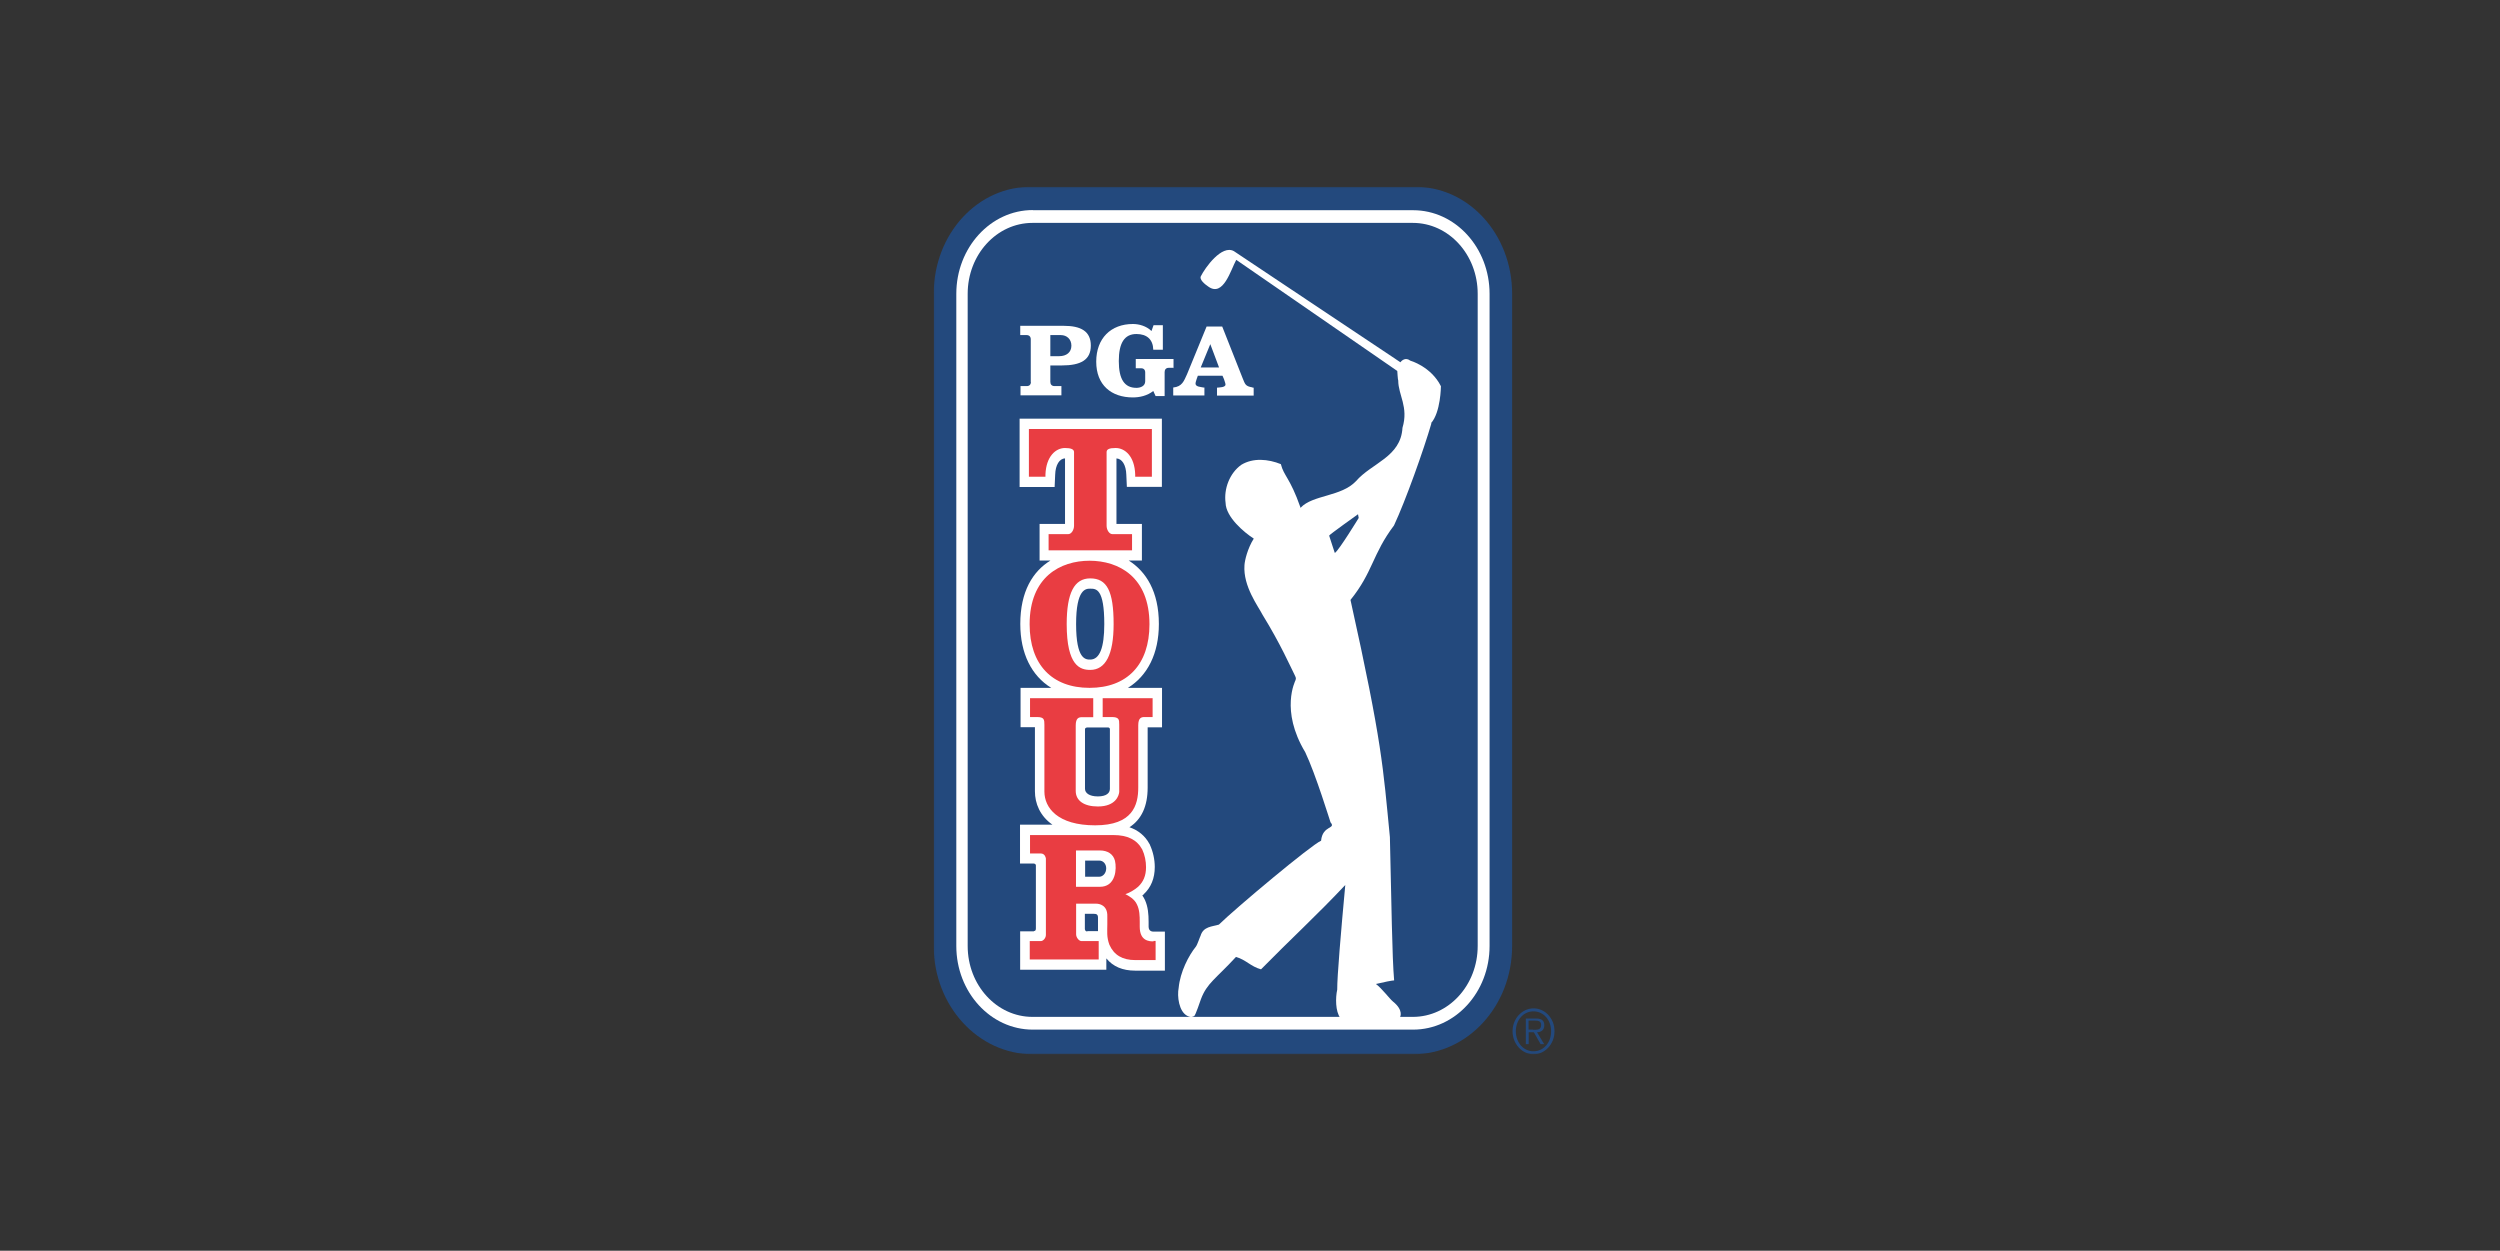 <?xml version="1.0" encoding="UTF-8"?> <svg xmlns="http://www.w3.org/2000/svg" width="1663" height="832" viewBox="0 0 1663 832" fill="none"><rect x="0" y="0" width="1663" height="832" fill="#333333" stroke="none"/><mask id="mask0_283_185" style="mask-type:luminance" maskUnits="userSpaceOnUse" x="621" y="124" width="414" height="578"><path d="M1034.72 124.285H621.109V701.293H1034.72V124.285Z" fill="white"></path></mask><g mask="url(#mask0_283_185)"><path d="M621.109 629.268C621.109 669.061 650.685 701.294 686.995 701.294H939.983C976.475 701.294 1005.87 668.962 1005.87 629.268V195.418C1005.87 155.525 976.384 123.391 939.983 124.287H686.995C650.594 123.391 621.109 155.525 621.109 195.418V629.268Z" fill="#23497D"></path><path d="M687.007 139.735C658.978 139.735 636.136 164.705 636.136 195.446V629.295C636.136 659.936 658.887 684.907 687.007 684.907H939.995C968.024 684.907 990.865 660.036 990.865 629.295V195.446C990.865 164.805 968.115 139.834 939.995 139.834H687.007V139.735Z" fill="white"></path><path d="M686.836 148.27C662.993 148.27 643.701 169.361 643.701 195.425V629.276C643.701 655.34 662.993 676.431 686.836 676.431H939.824C963.667 676.431 982.96 655.34 982.96 629.276V195.425C982.96 169.361 963.667 148.27 939.824 148.27H686.836Z" fill="#23497D"></path><path d="M1006.15 685.986C1006.15 677.629 1012.43 670.765 1020.16 670.765C1027.9 670.765 1034.09 677.629 1034.09 685.986C1034.09 694.343 1027.81 701.306 1020.16 701.306C1012.52 701.306 1006.15 694.442 1006.15 685.986ZM1031.81 685.986C1031.81 678.525 1026.81 672.755 1020.07 672.755C1013.34 672.755 1008.33 678.525 1008.33 685.986C1008.33 693.447 1013.34 699.317 1020.07 699.317C1026.81 699.317 1031.81 693.547 1031.81 685.986ZM1027.08 694.542H1024.8L1020.34 686.682H1016.89V694.542H1014.98V677.53H1021.8C1025.9 677.53 1027.26 679.221 1027.26 682.007C1027.26 685.29 1025.08 686.583 1022.44 686.682L1027.17 694.542H1027.08ZM1019.71 684.991C1021.98 684.991 1025.17 685.389 1025.17 681.907C1025.17 679.221 1023.26 678.923 1021.25 678.923H1016.8V684.892H1019.71H1019.62L1019.71 684.991Z" fill="#23497D"></path><path d="M698.68 222.902H705.687C709.6 222.902 712.694 225.587 712.694 229.965C712.694 234.342 709.418 236.928 704.595 236.928H698.68V222.902ZM685.757 254.04C685.757 255.83 684.756 256.825 683.027 256.825H678.841V262.993H706.051V256.825H701.41C699.681 256.825 698.68 255.731 698.68 254.04V243.096H706.233C718.973 243.096 725.617 239.416 725.617 229.865C725.617 220.315 718.973 216.734 707.598 216.734H678.659V222.902H682.936C684.665 222.902 685.666 223.996 685.666 225.687V254.139L685.757 254.04Z" fill="white"></path><path d="M780.536 244.671H777.441C775.712 244.671 774.711 245.766 774.711 247.457V263.474H768.705L767.158 260.091C763.154 263.275 758.058 264.369 753.599 264.369C739.22 264.369 729.21 256.112 729.21 240.592C729.21 225.073 738.947 215.523 753.599 215.523C757.603 215.523 762.517 216.816 765.975 220.198L767.34 216.319H773.528V232.634H767.158C766.976 225.769 762.881 222.188 755.965 222.188C747.957 222.188 744.225 228.157 744.225 240.195C744.225 252.232 747.957 258.002 755.965 258.002C758.513 258.002 761.789 256.908 761.789 253.625V247.755C761.789 245.965 760.788 244.97 759.059 244.97H755.51V238.802H780.627V244.97H780.536V244.671Z" fill="white"></path><path d="M833.03 257.677C828.389 256.881 828.298 255.687 826.569 251.509L813.01 217.187H802.635L789.622 248.922C787.529 253.498 786.346 257.179 780.431 257.776V263.049H801.179V257.776H800.542C798.904 257.378 795.264 257.378 795.264 255.189C795.264 254.394 795.719 253.1 795.992 252.205L796.811 249.917H813.192L814.193 252.205C814.375 253.1 815.194 254.792 815.194 255.786C815.194 257.776 811.099 257.677 809.552 257.876V263.148H833.94V257.876H833.212V257.677H833.03ZM798.722 244.445L805.092 228.926L810.917 244.445H798.722Z" fill="white"></path><path d="M951.855 281.583C958.407 274.321 958.498 256.911 958.498 256.911C951.946 243.779 938.114 239.899 938.114 239.899C935.02 237.512 932.472 239.7 931.562 240.994L820.811 167.077C812.712 162.5 801.61 178.119 798.788 183.79C797.696 185.879 801.246 188.963 803.794 190.654C813.804 197.817 818.718 179.413 822.358 172.847L929.469 246.764C929.469 246.764 929.833 252.932 930.106 253.131C930.106 262.781 937.113 270.739 932.927 284.568C931.835 304.066 912.451 307.946 901.986 320.083C892.248 330.43 873.229 329.136 865.221 337.692L865.039 337.891V337.493C858.122 317.795 854.027 316.701 852.025 308.742C843.653 305.36 833.552 304.365 825.634 309.24C817.899 314.811 813.986 325.257 815.26 334.509C815.442 343.96 827.636 354.206 834.007 358.285C829.911 364.752 828 372.71 827.818 375.993C826.817 390.021 837.01 403.351 839.831 408.923C851.843 428.421 858.577 443.841 861.307 449.214C861.762 450.308 862.399 451.104 861.762 452.497C861.671 452.894 851.388 472.393 868.224 500.348C875.14 514.773 884.968 546.907 885.059 547.006C888.972 551.583 879.781 548.797 878.78 559.243C872.228 562.028 822.176 603.911 810.801 615.053C806.251 616.446 800.427 616.247 798.606 622.515C798.242 623.012 796.513 628.384 795.512 629.677C790.689 635.647 785.047 646.49 784.046 657.135C782.954 662.607 784.137 673.053 789.961 675.838C792.509 677.131 793.601 676.236 794.42 675.838C795.239 675.44 798.424 665.79 798.879 664.596C802.884 653.952 808.708 651.166 822.176 636.542C829.001 638.532 831.914 642.909 838.83 644.799C857.576 625.698 876.505 608.288 894.887 588.69C892.066 619.033 889.427 649.972 889.518 658.329C888.335 663.602 888.244 672.754 891.611 677.231C891.611 677.231 922.279 679.221 928.195 678.723C931.107 678.524 931.289 676.634 931.289 676.634C931.289 676.634 934.019 672.157 926.556 666.188C924.372 664.397 919.185 657.434 915.272 654.548C920.55 653.255 926.192 652.161 927.376 652.161C926.01 636.243 925.646 601.822 924.554 556.855C920.004 510.297 919.549 494.578 898.346 399.074C913.361 380.47 912.815 368.731 927.285 349.531C935.02 333.016 947.032 299.291 952.219 281.484L951.855 281.583ZM887.88 367.736C887.516 366.443 885.15 359.678 884.149 356.296C884.058 355.798 903.351 342.069 903.351 342.069C903.351 342.069 903.533 343.263 903.806 344.556C903.806 344.556 890.792 365.846 888.062 367.736H887.971H887.88Z" fill="white"></path><path d="M767.15 619.707C766.513 619.707 764.056 619.508 764.056 616.424V613.241C764.056 608.267 763.692 603.193 761.599 598.617C761.053 597.522 760.507 596.528 759.87 595.632C760.052 595.433 760.416 595.234 760.598 595.135H760.689V594.936C765.694 590.36 768.152 584.192 768.152 576.73C768.152 571.657 766.968 566.384 764.875 561.907V561.708L764.693 561.509C761.69 555.938 757.231 552.357 751.316 550.268C759.324 545.094 763.419 536.34 763.419 523.904V483.812H772.975V457.549H750.315C763.328 449.49 770.882 434.767 770.882 415.069C770.882 393.481 762.327 380.15 750.861 372.888H759.597V348.514H742.671V304.94C746.402 305.139 749.041 309.317 749.223 315.784L749.587 323.842H772.884V278.477H678.241V323.941H701.537L701.901 315.784C702.083 309.317 704.723 305.04 708.454 304.94V348.514H691.527V372.888H698.716C687.068 380.05 678.696 393.381 678.696 415.069C678.696 434.767 686.249 449.59 699.262 457.549H678.878V483.713H688.433V526.391C688.433 534.45 691.8 542.806 700.081 548.576H678.514V574.442H687.705C687.705 574.442 689.343 574.442 689.07 576.332V617.618C689.07 619.707 687.705 619.111 687.705 619.508H678.605V645.076H735.937V637.515C740.396 642.987 746.766 645.673 755.138 645.673H774.886V619.707H766.968H767.15ZM723.196 483.912H737.12C737.12 483.912 738.303 483.912 738.303 485.106V524.7C738.303 527.486 736.028 529.774 730.294 529.774C724.561 529.774 721.74 527.486 721.74 524.7V485.106C721.74 484.011 723.105 483.912 723.105 483.912H723.196ZM734.571 415.168C734.571 430.887 731.477 438.746 725.198 438.746C722.195 438.746 715.825 438.746 715.825 415.168C715.825 391.591 722.377 391.591 725.198 391.591C729.202 391.591 734.571 391.591 734.571 415.168ZM723.287 619.608C721.649 619.608 721.649 617.917 721.649 617.917V607.869H727.564C729.384 607.869 730.385 608.267 730.385 610.455V619.409H723.287V619.608ZM721.831 583.296V572.453H731.204C733.934 572.453 735.846 574.741 735.846 577.626C735.846 581.008 733.479 583.197 731.295 583.197H721.831V583.296Z" fill="white"></path><path d="M764.959 285.378H684.422V317.114H695.433V315.621C695.888 303.484 702.349 298.013 708.447 298.013C712.45 298.013 714.452 298.908 714.452 300.699V349.744C714.452 352.331 712.814 355.315 710.54 355.315H697.526V366.06H753.038V355.315H740.024C737.749 355.315 736.111 352.331 736.111 349.744V300.699C736.111 298.809 738.022 298.013 742.117 298.013C748.306 298.013 754.767 303.484 755.131 315.621V317.114H766.233V285.378H764.686H764.777H764.959Z" fill="#E93D42"></path><path d="M766.626 464.445H733.501V476.98H739.689C741.782 476.98 743.147 477.378 743.784 478.174C744.512 478.97 744.512 480.263 744.512 482.153V526.821C744.33 528.911 742.419 536.471 730.316 536.471C721.033 536.471 715.573 532.591 715.573 526.125V482.551C715.573 477.477 717.757 477.079 719.759 477.079H727.221V464.445H685.178V476.98H689.91C692.003 476.98 693.368 477.378 694.005 478.174C694.733 479.069 694.733 480.661 694.733 482.153V526.523C694.733 537.367 703.56 549.006 728.495 549.006C753.43 549.006 757.161 535.576 757.161 523.936V482.452C757.161 477.378 759.345 476.98 761.347 476.98H766.717V464.345H766.626V464.445Z" fill="#E93D42"></path><path d="M724.765 373.001C705.472 373.001 684.906 383.646 684.906 415.281C684.906 442.142 699.83 457.562 724.765 457.562C749.7 457.562 764.625 442.142 764.625 415.281C764.625 383.646 744.058 373.001 724.765 373.001ZM725.22 445.624C718.577 445.624 709.568 443.037 709.568 415.182C709.568 394.29 714.664 384.74 725.22 384.74C736.323 384.74 740.782 393.096 740.782 415.182C740.782 435.477 735.413 445.624 725.22 445.624Z" fill="#E93D42"></path><path d="M767.346 626.212C764.525 626.212 758.155 626.013 758.155 616.462V613.279C758.155 609.499 758.064 605.221 756.335 601.739C754.697 597.958 750.693 595.869 748.599 594.775C751.421 593.88 754.515 592.089 757.154 589.801C760.521 586.617 762.341 582.538 762.341 576.868C762.341 572.888 761.522 568.71 759.793 565.029C756.244 558.563 750.056 555.479 740.591 555.479H685.171V567.715H692.269C695.363 567.715 695.727 571.098 695.727 571.098V621.934C695.727 623.924 693.998 626.013 692.36 626.013H684.989V638.249H730.854V626.013H719.388C717.75 626.013 715.838 623.625 715.838 621.536V601.142H729.398C730.945 601.142 736.86 601.938 736.587 609.598V614.871C736.587 619.546 736.041 623.227 737.952 628.401C741.046 635.364 746.688 638.647 755.243 638.647H768.711V625.913H767.164H767.255L767.346 626.212ZM715.565 565.726H731.673C736.86 565.726 740.591 568.213 741.683 572.59C742.32 575.276 742.411 579.554 741.228 582.936C739.681 587.513 736.405 589.9 731.673 589.9H715.747V565.626H715.656L715.565 565.726Z" fill="#E93D42"></path></g></svg> 